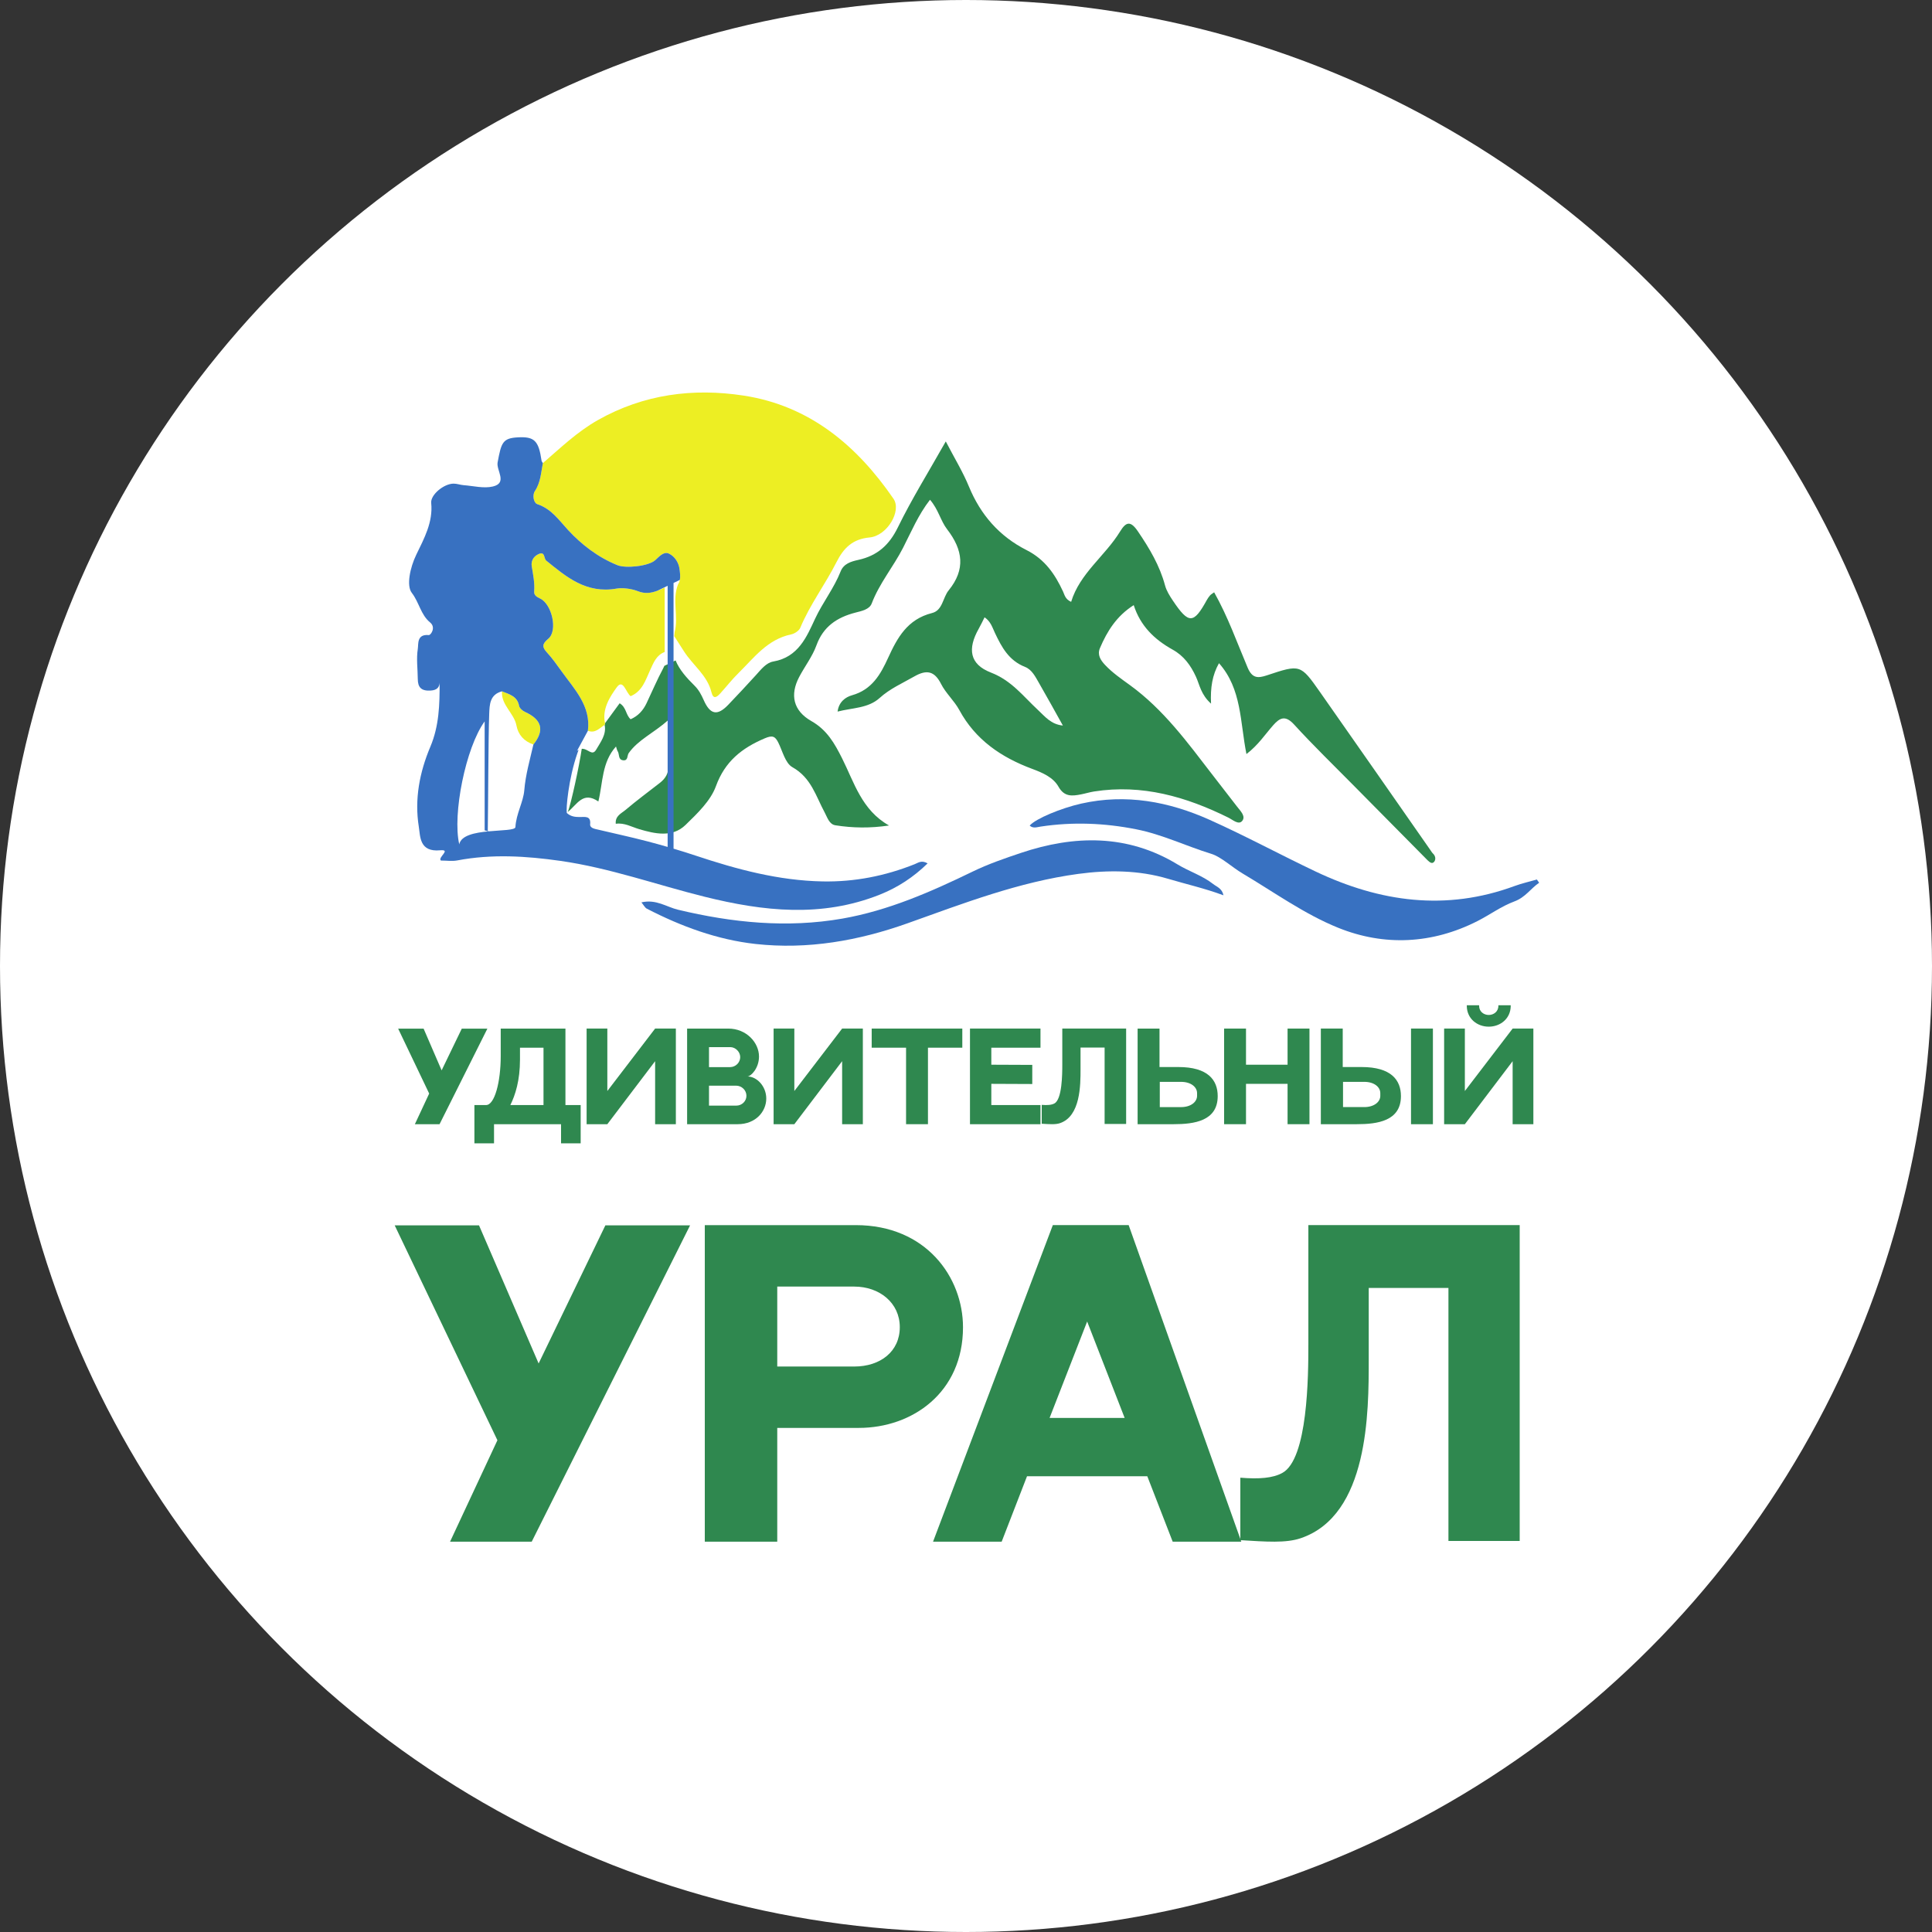 <?xml version="1.0" encoding="UTF-8"?> <svg xmlns="http://www.w3.org/2000/svg" width="886" height="886" viewBox="0 0 886 886" fill="none"><rect x="0" y="0" width="886" height="886" fill="#333333" stroke="none"/> <circle cx="443" cy="443" r="443" fill="white"></circle> <path d="M657.191 391.467C656.71 391.012 656.37 390.416 655.988 389.87C639.107 365.693 622.278 341.475 605.326 317.343C596.369 304.591 596.261 304.626 580.95 309.718C576.831 311.089 574.244 311.085 572.159 306.168C567.28 294.648 563.094 282.782 556.801 271.622C555.928 272.268 555.341 272.573 554.937 273.029C554.354 273.695 553.838 274.436 553.415 275.207C547.38 286.191 545.135 286.266 537.907 275.497C536.431 273.304 534.945 270.946 534.274 268.458C531.841 259.375 527.15 251.51 521.874 243.734C518.441 238.662 516.407 239.254 513.645 243.764C506.784 254.974 495.175 262.92 491.215 276.008C488.501 274.771 488.237 272.868 487.535 271.346C483.874 263.391 479.208 256.542 470.799 252.286C458.234 245.928 449.639 235.989 444.343 223.132C441.55 216.353 437.653 209.999 433.729 202.434C425.862 216.373 418.124 228.814 411.738 241.877C407.799 249.922 402.374 254.84 393.608 256.767C390.305 257.493 386.902 258.484 385.509 262.039C382.494 269.724 377.286 276.253 373.78 283.774C369.981 291.919 366.151 301.376 354.644 303.359C351.31 303.935 348.965 307.079 346.642 309.628C342.472 314.204 338.249 318.745 333.959 323.221C328.931 328.463 325.638 327.717 322.68 320.978C321.642 318.63 320.465 316.371 318.477 314.409C314.895 310.869 311.565 307.174 309.826 302.864L304.679 305.342C304.524 305.712 304.349 306.083 304.147 306.463C301.355 311.695 299.032 317.158 296.492 322.515C294.943 325.779 292.646 328.348 289.198 329.84C286.931 327.857 287.287 324.377 284.164 322.515C281.94 325.559 279.705 328.613 277.464 331.672C277.469 331.932 277.412 332.183 277.283 332.413C278.212 336.864 275.353 340.373 273.437 343.728C271.538 347.038 269.659 343.188 266.784 343.398C265.756 350.723 261.74 369.277 260.372 372.361C264.687 368.957 267.305 362.694 274.403 367.555C276.534 358.733 275.957 349.606 282.492 342.337C282.817 343.283 282.915 343.978 283.266 344.515C284.164 345.892 283.333 348.434 285.837 348.67C288.118 348.885 287.535 346.472 288.32 345.366C292.729 339.177 299.692 336.243 306.481 330.215C306.481 338.361 306.316 344.715 306.542 351.058C306.667 354.508 305.267 356.946 302.66 358.984C297.375 363.104 291.964 367.095 286.859 371.425C285.011 372.998 282.043 374.139 282.383 377.774C286.379 377.213 289.606 379.21 293.147 380.252C300.317 382.37 308.308 384.208 314.374 378.32C319.794 373.053 325.875 367.255 328.317 360.546C332.431 349.226 340.138 343.083 350.747 338.576C354.231 337.094 355.454 337.63 356.9 340.504C358.882 344.444 360.085 349.972 363.399 351.834C372.041 356.68 374.137 365.107 378.168 372.552C379.438 374.9 380.264 378.024 383.103 378.47C391.063 379.731 399.116 379.847 407.706 378.565C395.162 371.5 391.761 358.879 386.175 347.764C382.752 340.96 379.314 334.786 372.092 330.681C363.756 325.944 362.191 318.655 366.486 310.474C369.052 305.587 372.567 301.066 374.41 295.96C377.513 287.368 383.769 283.137 392.323 280.929C395.1 280.213 398.719 279.507 399.762 276.748C403.251 267.531 409.673 259.936 414.118 251.254C417.892 243.875 421.123 236.109 426.487 229.185C430.322 233.566 431.344 238.853 434.328 242.713C441.617 252.171 442.871 261.118 435.056 270.721C432.32 274.08 432.325 279.898 427.436 281.13C416.074 283.999 411.491 292.48 407.262 301.732C403.845 309.192 399.927 316.257 390.738 318.84C387.713 319.691 384.683 321.879 384.11 326.325C390.888 324.567 398.136 324.843 403.354 320.121C408.119 315.801 413.855 313.323 419.301 310.208C424.892 307.014 428.525 307.64 431.556 313.628C433.724 317.924 437.637 321.373 439.939 325.629C447.275 339.197 459.075 347.298 473.405 352.62C478.104 354.363 482.987 356.461 485.434 360.801C488.077 365.492 491.654 365.102 495.778 364.29C497.766 363.905 499.713 363.289 501.705 362.974C523.768 359.514 543.911 365.362 563.301 374.945C565.298 375.931 567.982 378.42 569.614 376.522C571.472 374.369 568.839 371.896 567.296 369.888C563.502 364.946 559.661 360.045 555.862 355.113C544.536 340.414 533.586 325.384 518.198 314.209C514.208 311.31 510.14 308.526 506.753 304.916C504.647 302.669 503.13 300.255 504.441 297.181C507.739 289.461 512.07 282.476 519.917 277.51C522.973 287.058 529.426 293.286 537.773 297.922C542.9 300.771 546.064 305.131 548.449 310.334C550.158 314.058 550.699 318.494 555.371 322.685C555.02 315.285 555.985 309.523 559.016 304.135C569.505 315.956 568.644 331.076 571.611 345.811C577.001 341.681 580.119 336.859 583.861 332.604C586.974 329.064 589.498 327.927 593.463 332.263C602.182 341.811 611.505 350.838 620.606 360.06C631.725 371.335 642.855 382.606 654.016 393.845C654.93 394.761 656.287 396.314 657.336 395.538C658.455 394.711 658.6 392.819 657.191 391.467Z" fill="#2F884F"></path> <path d="M309.202 291.736C309.265 291.125 309.326 290.514 309.388 289.904C311.262 282.709 308.134 275.184 310.926 268.054C312.367 265.821 311.902 263.283 311.623 260.99C311.262 257.981 309.388 255.097 306.725 253.87C304.371 252.784 302.29 255.257 300.494 256.884C297.37 259.708 286.954 260.725 283.21 259.217C274.275 255.623 266.707 249.77 260.57 243.131C256.207 238.414 252.945 233.413 246.373 231.19C244.793 230.659 243.978 227.179 245.299 225.192C247.942 221.227 248.098 216.736 248.959 212.37C257.048 205.43 264.57 198.086 274.172 192.653C295.239 180.743 317.942 177.873 341.048 181.418C371.449 186.075 393.062 204.474 409.731 228.701C413.624 234.359 406.789 245.734 398.808 246.47C391.003 247.196 386.904 251.272 383.61 257.785C378.453 267.989 371.428 277.247 367.009 287.886C366.441 289.253 364.412 290.594 362.833 290.925C351.899 293.213 345.823 301.624 338.673 308.654C335.716 311.558 333.155 314.842 330.373 317.921C328.803 319.658 327.12 320.975 326.263 317.441C324.384 309.7 317.7 305.039 313.657 298.69C312.176 296.368 310.69 294.054 309.202 291.736Z" fill="#EDEE23"></path> <path d="M705.841 404.824C701.912 407.493 699.553 411.519 694.458 413.396C688.501 415.588 683.246 419.514 677.536 422.408C656.769 432.952 634.772 433.983 613.711 425.482C598.214 419.234 584.333 409.17 569.868 400.589C564.953 397.675 559.983 392.938 555.491 391.561C543.985 388.027 533.098 382.7 521.132 380.321C506.476 377.408 491.929 376.842 477.212 379.07C475.467 379.336 473.743 380.021 472.205 378.61C474.842 375.481 486.592 370.604 495.831 368.526C516.45 363.899 536.056 367.604 554.748 375.976C571.21 383.351 587.079 391.962 603.376 399.688C632.816 413.646 663.092 417.937 694.577 406.321C697.891 405.1 701.386 404.319 704.798 403.337L705.841 404.824Z" fill="#3871C1"></path> <path d="M294.147 413.821C300.884 412.249 305.679 415.934 310.903 417.186C335.811 423.159 360.941 425.676 386.189 421.281C407.323 417.596 426.961 408.97 446.091 399.682C453.257 396.208 460.876 393.589 468.201 391.135C492.567 382.97 516.974 382.409 540.049 396.438C545.314 399.637 551.431 401.54 556.346 405.404C558.003 406.706 560.414 407.372 561.07 410.581C552.474 407.377 543.993 405.485 535.655 403.001C522.348 399.036 508.342 398.891 494.503 400.759C467.277 404.439 441.894 414.247 416.331 423.363C393.731 431.425 370.418 435.535 346.512 432.901C328.93 430.959 312.313 424.816 296.619 416.705C295.731 416.239 295.216 415.092 294.147 413.821Z" fill="#3871C1"></path> <path d="M269.607 335.124C271.062 323.764 263.391 316.033 257.501 307.822C255.426 304.924 253.278 301.889 250.811 299.196C248.627 296.813 248.442 295.4 251.451 292.917C255.89 289.247 253.118 277.076 247.718 274.503C246.149 273.751 244.817 272.98 244.962 271.264C245.292 267.328 244.472 263.548 243.857 259.708C243.486 257.42 244.472 255.347 246.759 254.205C250.114 252.528 249.278 256.093 250.501 257.084C259.839 264.664 268.915 272.355 282.791 269.907C285.501 269.431 289.636 269.976 292.475 271.093C296.801 272.8 300.244 271.644 304.818 269.441V298.991C300.858 300.527 299.64 304.102 298.086 307.452C295.995 311.968 294.592 316.985 289.197 319.267C287.039 317.671 285.8 311.112 282.863 315.162C279.688 319.543 276.008 325.206 277.463 331.669C277.468 331.935 277.411 332.18 277.282 332.41C274.939 333.882 273.003 336.446 269.607 335.124Z" fill="#EDEE23"></path> <path d="M244.615 341.423C240.314 339.967 237.63 336.933 236.846 332.742C235.766 327.004 229.726 323.324 230.212 317.031C233.598 318.383 237.258 319.299 238.058 323.695C238.255 324.746 239.597 325.943 240.717 326.448C248.424 329.933 249.916 334.815 244.615 341.423Z" fill="#EDEE23"></path> <path d="M223.512 471.723L201.573 515.547H190.257L196.818 501.498L182.586 471.723H194.263L202.527 490.859L211.773 471.723H223.512Z" fill="#2F884F"></path> <path d="M249.245 480.48H238.461V485.903C238.461 495.496 236.339 502.104 234.047 506.765H249.245V480.48ZM266.29 506.765V524.33H257.293V515.547H226.557V524.33H217.56V506.765H222.923C226.836 506.765 229.628 496.196 229.628 484.331V471.699H259.306V506.765H266.29Z" fill="#2F884F"></path> <path d="M278.519 471.693V500.332L300.433 471.693H309.942V515.547H300.433V486.654L278.519 515.547H269.016V471.693H278.519Z" fill="#2F884F"></path> <path d="M342.308 502.521C342.308 499.968 340.156 497.874 337.523 497.874H325.144V507.032H337.652C340.223 507.032 342.308 505.014 342.308 502.521ZM325.144 489.368H334.808C337.363 489.368 339.454 487.261 339.454 484.787C339.454 482.339 337.27 480.201 334.874 480.201H325.144V489.368ZM333.951 471.695C342.308 471.695 348.074 478.133 348.074 484.517C348.074 489.964 344.275 493.664 342.783 493.664C347.057 493.664 351.404 498.12 351.404 503.788C351.404 509.726 346.572 515.548 338.287 515.548H315.104V471.695H333.951Z" fill="#2F884F"></path> <path d="M364.278 471.693V500.332L386.192 471.693H395.695V515.547H386.192V486.654L364.278 515.547H354.77V471.693H364.278Z" fill="#2F884F"></path> <path d="M441.306 471.693V480.465H425.556V515.547H415.515V480.465H399.75V471.693H441.306Z" fill="#2F884F"></path> <path d="M477.156 471.693V480.465H454.613V488.271L473.393 488.351V497.122L454.613 497.042V506.775H477.156V515.547H444.825V471.693H477.156Z" fill="#2F884F"></path> <path d="M516.437 471.689V515.447H506.567V480.395H495.525V490.354C495.525 497.599 495.525 511.877 486.099 515.072C484.034 515.773 481.303 515.557 477.731 515.337V506.686C480.354 506.901 482.248 506.735 483.533 506.035C487.1 504.143 487.157 492.512 487.157 488.241V471.689H516.437Z" fill="#2F884F"></path> <path d="M548.968 502.516V501.32C548.968 498.455 546.098 496.132 541.633 496.132H531.871V507.708H541.633C546.062 507.708 548.968 505.379 548.968 502.516ZM558.431 502.666C558.431 514.082 547.683 515.548 538.189 515.548H521.702V471.695H531.742V489.333H540.419C553.975 489.333 558.435 495.331 558.431 502.666" fill="#2F884F"></path> <path d="M571.407 488.271H590.471V471.693H600.512V515.547H590.471V497.042H571.407V515.547H561.366V471.693H571.407V488.271Z" fill="#2F884F"></path> <path d="M657.121 515.547H647.08V471.693H657.121V515.547ZM632.992 502.514V501.318C632.992 498.454 630.123 496.13 625.657 496.13H615.9V507.701H625.657C630.086 507.701 632.997 505.383 632.997 502.514H632.992ZM642.46 502.669C642.46 514.079 631.707 515.547 622.214 515.547H605.726V471.693H615.766V489.332H624.444C638 489.332 642.46 495.329 642.46 502.669" fill="#2F884F"></path> <path d="M672.662 461.25L672.651 461.01H678.309V461.241C678.309 464.009 680.55 465.456 682.728 465.456C684.891 465.456 687.146 464.009 687.146 461.241V461.01H692.805V461.25C692.805 467.103 688.081 470.823 682.728 470.823C677.38 470.823 672.662 467.103 672.662 461.25ZM703.191 471.694V515.548H693.682V486.654L671.774 515.548H662.265V471.694H671.774V500.333L693.682 471.694H703.191Z" fill="#2F884F"></path> <path d="M316.472 561.928L243.845 706.998H206.398L228.111 660.486L181 561.928H219.67L247.009 625.274L277.622 561.928H316.472Z" fill="#2F884F"></path> <path d="M412.638 608.629C412.638 597.439 403.284 590.015 391.752 590.015H356.442V626.679H391.752C403.707 626.679 412.638 619.814 412.638 608.629ZM441.624 608.674C441.624 638.599 418.41 654.826 393.847 654.826H356.442V706.997H323.213V561.832H345.359H392.438C424.759 561.832 441.624 585.815 441.624 608.674" fill="#2F884F"></path> <path d="M515.757 650.251L498.561 606.036L481.335 650.251H515.757ZM526.138 676.991H470.985L459.359 706.996H427.891L482.817 561.827H517.594L569.252 706.996H537.784L526.138 676.991Z" fill="#2F884F"></path> <path d="M696.921 561.814V706.663H664.244V590.638H627.691V623.586C627.691 647.58 627.691 694.847 596.495 705.412C589.666 707.74 580.621 707.019 568.805 706.302V677.66C577.483 678.37 583.76 677.835 588.003 675.506C599.819 669.243 600.005 630.746 600.005 616.603V561.814H696.921Z" fill="#2F884F"></path> <path d="M317.816 342.106C317.418 346.377 313.804 349.941 309.055 352.225V327.387C313.609 332.288 318.352 336.294 317.816 342.106Z" fill="#2F884F"></path> <path d="M272.889 380.141C271.789 379.875 270.498 379.215 270.628 378.043C271.087 373.913 268.088 374.719 265.749 374.684C263.731 374.654 261.821 374.539 259.839 372.761C259.88 372.731 259.921 372.701 259.962 372.671C259.467 371.189 260.716 357.15 264.727 345.59C264.903 345.094 265.12 344.473 265.346 343.842C265.109 343.972 264.866 344.133 264.614 344.328C266.926 340.072 268.263 337.599 269.606 335.126C271.061 323.766 263.396 316.035 257.505 307.824C255.425 304.925 253.277 301.891 250.81 299.198C248.627 296.809 248.445 295.403 251.45 292.919C255.889 289.249 253.118 277.078 247.718 274.5C246.149 273.754 244.822 272.983 244.961 271.265C245.292 267.33 244.476 263.55 243.856 259.71C243.49 257.421 244.476 255.349 246.757 254.208C250.113 252.53 249.277 256.095 250.501 257.086C259.843 264.667 268.914 272.356 282.79 269.908C285.5 269.432 289.635 269.978 292.474 271.095C295.69 272.367 298.416 272.051 301.482 270.904L306.174 268.642V388.392C303.124 387.516 300.062 386.67 296.996 385.863C289.015 383.766 280.921 382.064 272.889 380.141ZM244.615 341.424C243.041 348.379 241.033 355.127 240.434 362.412C239.979 367.875 236.717 373.116 236.366 379.285C236.283 380.757 230.208 380.662 223.966 381.257C223.868 381.122 223.693 380.987 223.693 380.862C223.878 370.343 223.93 337.9 224.348 327.395C224.514 323.189 224.575 318.508 230.212 317.036C233.599 318.388 237.259 319.3 238.06 323.695C238.255 324.752 239.598 325.943 240.718 326.449C248.425 329.934 249.917 334.816 244.615 341.424M210.611 387.196C207.411 373.487 213.565 342.766 222.258 330.83V380.787C223.517 381.132 223.745 381.197 223.956 381.257C217.777 381.838 211.437 383.09 210.611 387.196ZM419.464 396.308C405.934 401.71 391.919 404.489 377.238 404.213C357.032 403.828 337.917 398.675 318.998 392.372C315.648 391.256 312.276 390.2 308.885 389.193V267.335L311.771 265.948C312.101 264.301 311.822 262.589 311.626 260.991C311.265 257.982 309.385 255.093 306.727 253.867C304.373 252.785 302.293 255.259 300.496 256.881C297.373 259.71 286.956 260.721 283.213 259.219C274.277 255.624 266.704 249.766 260.571 243.133C256.209 238.411 252.942 233.414 246.376 231.191C244.796 230.661 243.981 227.181 245.302 225.194C247.94 221.223 248.099 216.732 248.962 212.371C248.745 211.991 248.399 211.626 248.342 211.22C247.031 202.118 245.074 200.17 237.58 200.561C230.471 200.931 229.898 202.958 228.204 212.056C227.518 215.731 232.892 221.464 226.041 223.101C221.881 224.097 217.126 222.835 212.645 222.5C211.087 222.38 209.548 221.779 208.005 221.789C203.519 221.819 197.37 226.926 197.747 230.666C198.63 239.483 194.485 246.963 190.897 254.392C188.028 260.336 186.308 268.612 188.843 271.871C192.219 276.217 192.941 281.93 197.247 285.454C200.06 287.757 197.515 291.322 196.643 291.242C191.057 290.716 191.955 295.348 191.599 297.596C190.887 302.091 191.558 306.793 191.594 311.404C191.625 315.149 193.127 316.916 197.355 316.696C200.602 316.531 201.429 315.069 201.609 313.131C201.635 323.025 201.382 332.897 197.376 342.39C192.394 354.171 190.051 366.523 192.053 379.079C192.771 383.591 192.275 390.82 201.836 389.939C207.133 389.454 200.654 393.168 202.167 394.64C204.758 394.64 207.324 395.036 209.719 394.581C225.494 391.581 241.265 392.548 256.964 394.786C279.615 398.02 301.12 405.775 323.204 411.258C350.079 417.932 376.773 420.895 403.435 410.286C411.793 406.957 418.902 402.261 425.401 395.937C422.603 394.32 421.07 395.672 419.464 396.308" fill="#3871C1"></path> <path d="M476.062 325.651C469.295 319.398 463.993 312.123 454.401 308.418C444.583 304.618 443.654 297.494 448.842 288.321C449.781 286.669 450.576 284.937 451.516 283.089C454.365 285.012 455.104 287.826 456.312 290.354C459.378 296.788 462.619 302.916 470.1 305.85C473.269 307.096 474.88 310.471 476.542 313.34C480.145 319.558 483.589 325.866 487.429 332.726C481.937 332.205 479.18 328.535 476.062 325.651Z" fill="white"></path> </svg> 